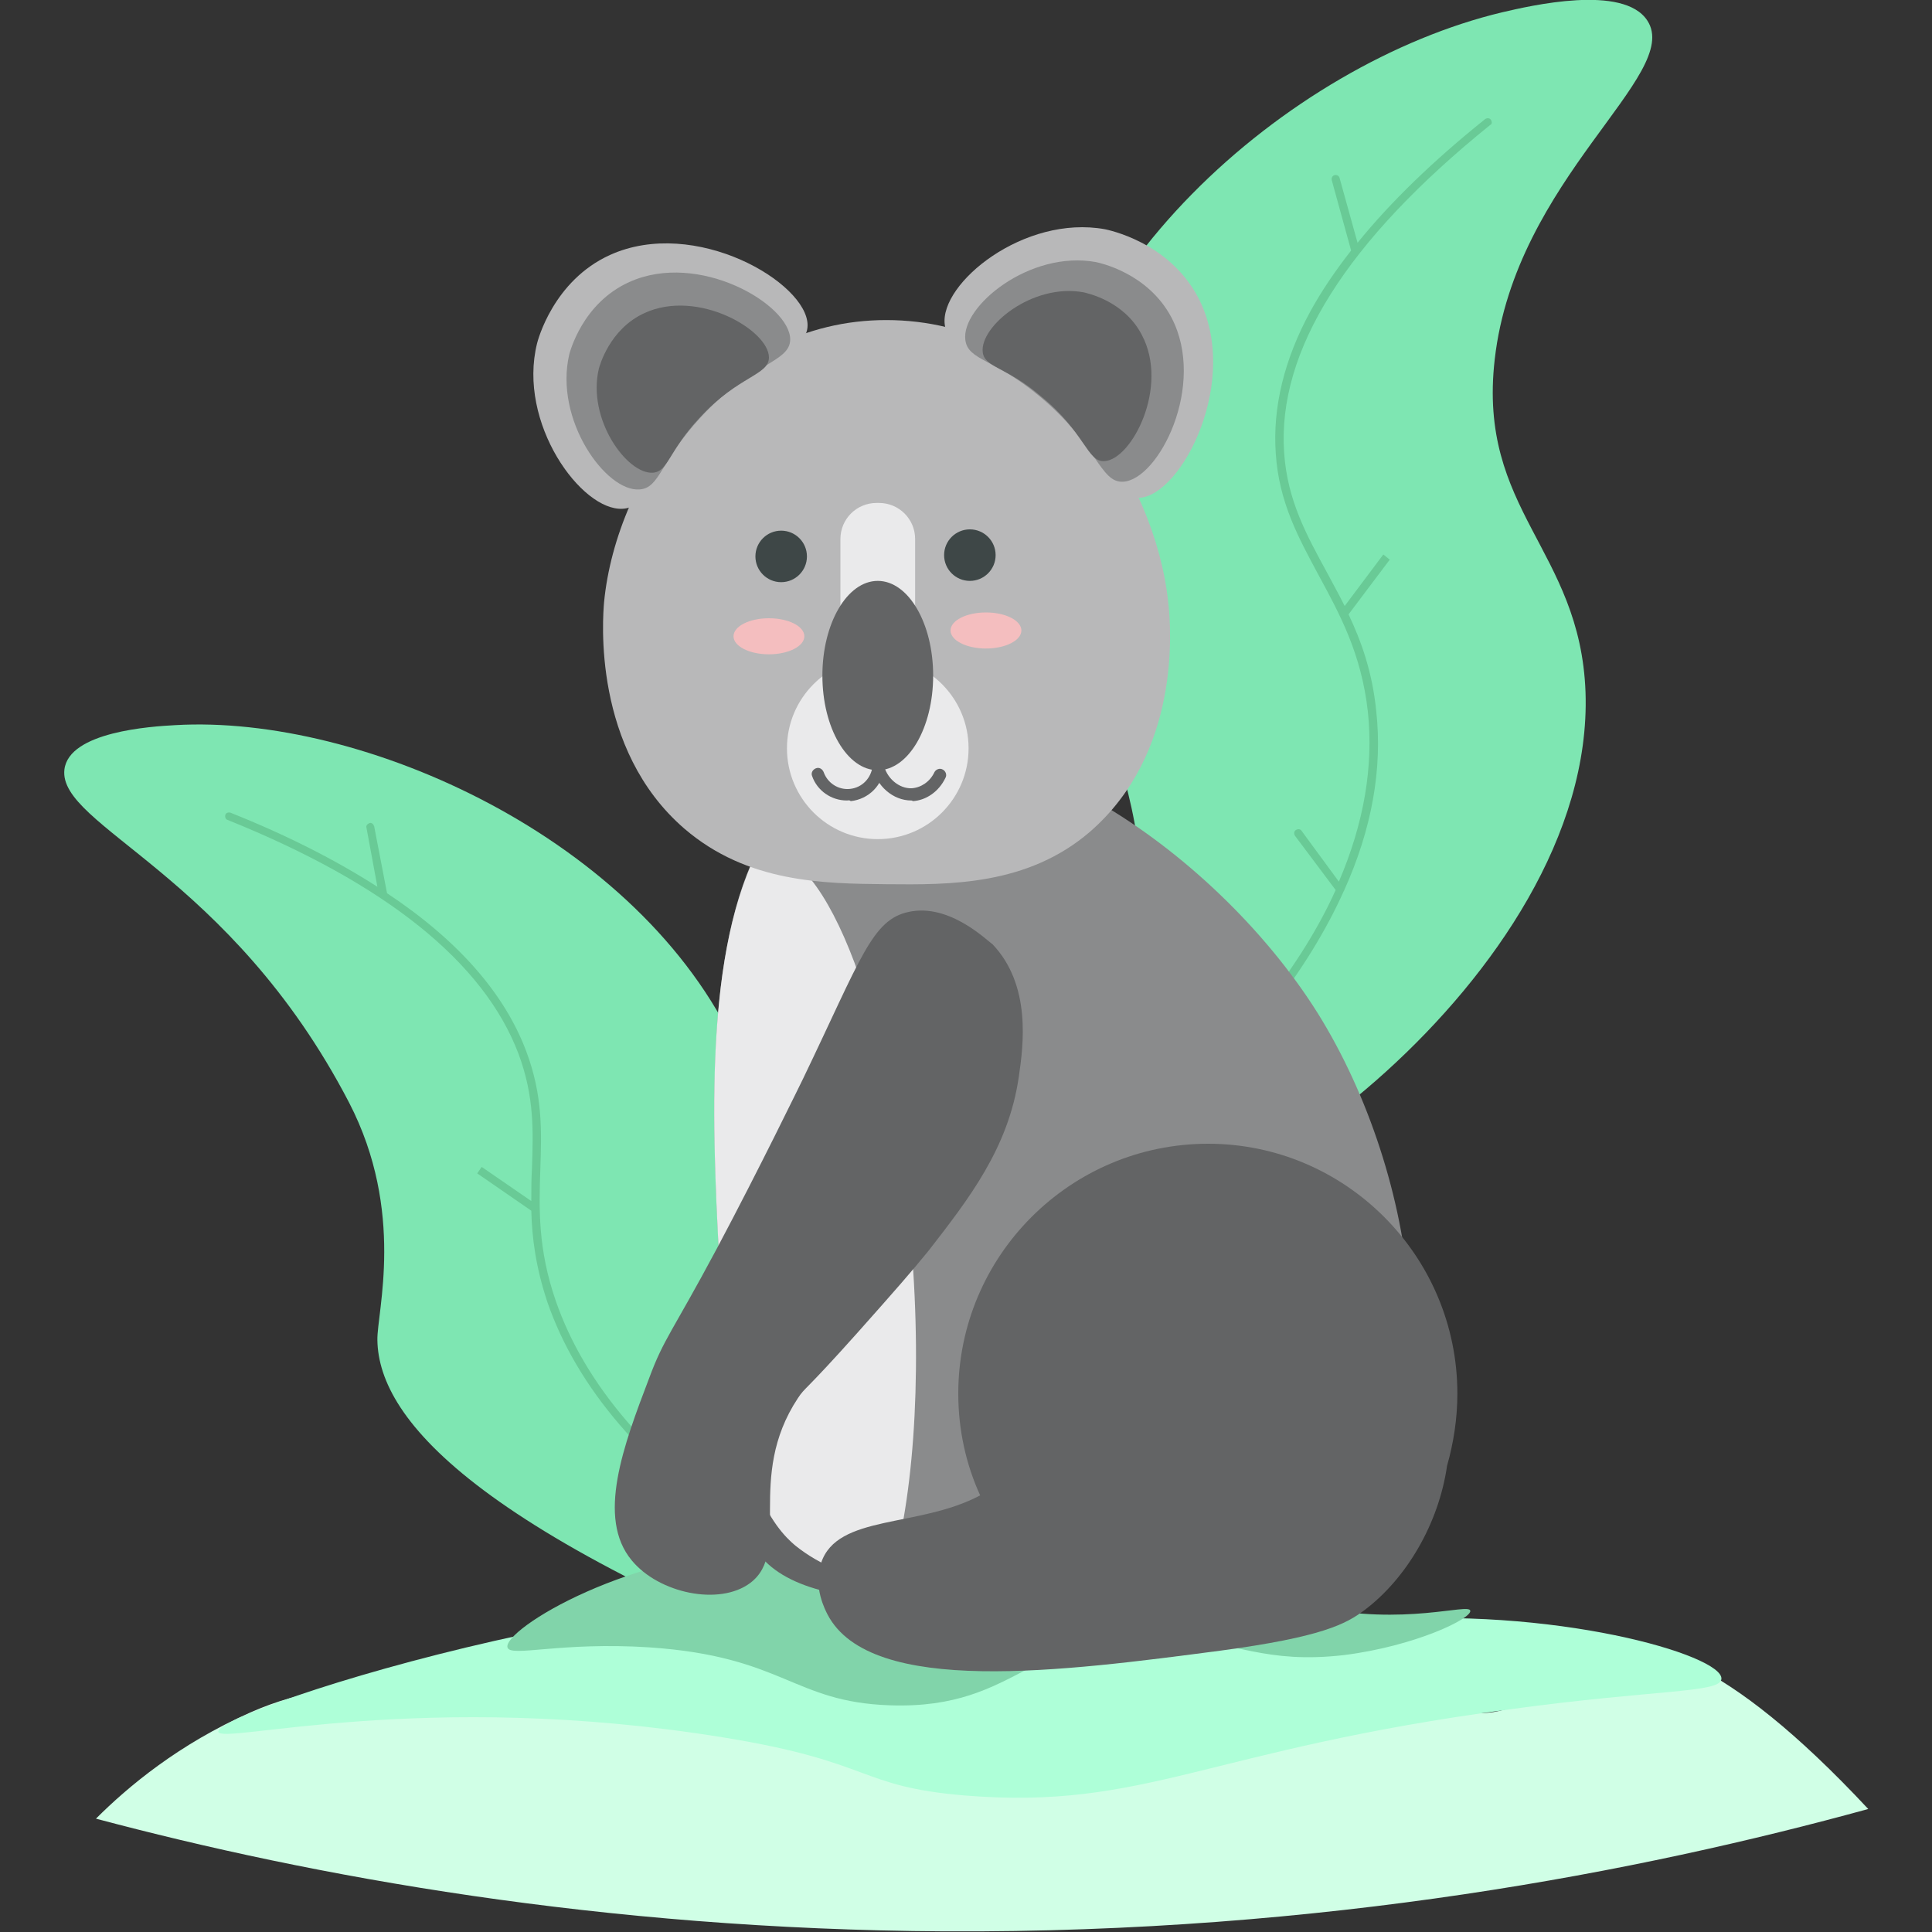 <svg version="1.1" id="Calque_1" xmlns="http://www.w3.org/2000/svg" xmlns:xlink="http://www.w3.org/1999/xlink" x="0px" y="0px" viewBox="0 0 300 300" style="enable-background:new 0 0 300 300;" width="300" height="300" xml:space="preserve"><rect x="0" y="0" width="300" height="300" fill="#333333" stroke="none"/><style>.st0{fill:#7EE6B2;}
	.st1{fill:#69CA96;}
	.st2{fill:#D0FFE6;}
	.st3{fill:#AEFFD8;}
	.st4{fill:#81D4AA;}
	.st5{fill:#636465;}
	.st6{fill:#8A8B8C;}
	.st7{fill:#EAEAEB;}
	.st8{fill:#B8B8B9;}
	.st9{fill:#3E4747;}
	.st10{fill:#F4BEBF;}</style><g><path class="st0" d="M58.6,208.1c0.2,12.4,15.5,30.9,85,56.6c-2.2-10.3-5.3-18.3-7.6-23.7c-4.4-10-7.3-12.7-11.2-23.3 c-2.3-6.3-4.2-11.7-5.2-19.4c-1.9-13.9,1.4-21.2-5.2-35.5c-15-32.6-58.1-51.9-87.2-50.2c-3.7,0.2-16.5,1-17.2,6.9 c-1,8.8,25.7,16.1,44.2,51.7C63,188.2,58.5,203.8,58.6,208.1z"/><path class="st1" d="M116.7,237.5C101.1,227,90.8,215,86.3,202c-2.8-8.1-2.6-14.4-2.4-20.4c0.2-5.9,0.4-11.5-2.2-18.4 c-3.4-9-10.6-17.2-21.6-24.5l-2-10.4c-0.1-0.3-0.4-0.6-0.7-0.5c-0.3,0.1-0.6,0.4-0.5,0.7l1.7,9.2c-6.4-4.1-14-8-22.8-11.5 c-0.3-0.1-0.7,0-0.8,0.3c-0.1,0.3,0,0.7,0.3,0.8c24.6,9.9,39.8,22.1,45.2,36.3c2.5,6.7,2.3,12.1,2.1,17.9c-0.1,1.6-0.1,3.3-0.1,5 l-7.7-5.3l-0.7,1l8.4,5.8c0.1,4.2,0.7,8.8,2.5,14.2c4.6,13.3,15,25.4,30.9,36.1c0.1,0.1,0.2,0.1,0.4,0.1c0.2,0,0.4-0.1,0.5-0.3 C117.1,238.1,117,237.7,116.7,237.5z"/><path class="st1" d="M100.5,225.8c0,0-0.1,0-0.1,0c-0.3-0.1-0.6-0.4-0.5-0.7l1.7-9.3c0.1-0.3,0.4-0.6,0.7-0.5 c0.3,0.1,0.6,0.4,0.5,0.7l-1.7,9.3C101.1,225.6,100.8,225.8,100.5,225.8z"/><path class="st0" d="M246.2,107.5c1.5,44.2-60.1,86.6-71.7,78.5c-5.8-4,5.1-17.6,3-47.4c-2.2-32.2-16.2-35.4-16-58.2 c0.4-37.3,38.6-70.6,71.8-78.5c4.3-1,18.8-4.4,22.5,1.3c5.5,8.4-20.5,24.5-23.7,52.6C229.4,79.3,245.4,85.3,246.2,107.5z"/><path class="st1" d="M231.5,18.6c-0.2-0.3-0.6-0.3-0.9-0.1c-8.1,6.5-14.7,12.9-19.8,19.2l-2.8-10.1c-0.1-0.3-0.4-0.5-0.8-0.4 c-0.3,0.1-0.5,0.4-0.4,0.8l3,10.9c-2.5,3.2-4.6,6.3-6.3,9.4c-4.1,7.5-5.9,15-5.4,22.1c0.5,7.7,3.6,13.2,6.7,19 c3.2,5.9,6.6,12.1,7.6,21.1c0.9,8.5-0.6,17.3-4.5,26.4l-5.8-7.9c-0.2-0.3-0.6-0.3-0.9-0.1c-0.3,0.2-0.3,0.6-0.1,0.9l6.3,8.4 c-2.6,5.8-6.3,11.7-10.9,17.6c-0.2,0.3-0.1,0.7,0.1,0.9c0.1,0.1,0.2,0.1,0.4,0.1c0.2,0,0.4-0.1,0.5-0.2c4.7-6.1,8.4-12.1,11.1-18.1 c0-0.1,0.1-0.1,0.1-0.2c4.3-9.5,6-18.9,5-27.9c-0.6-6-2.3-10.8-4.3-15l6.4-8.5l-1-0.8l-6,8c-0.9-1.8-1.9-3.6-2.8-5.3 c-3.1-5.7-6.1-11.1-6.6-18.5c-1.1-15.8,9.7-32.9,32-50.9C231.7,19.3,231.7,18.9,231.5,18.6z"/><path class="st2" d="M247.7,256.6c7.4-2.6,20,0.3,42.4,24.3c-35.3,9.7-84.4,19.3-143.4,19c-53.4-0.3-98.4-8.6-131.8-17.5 c5-5,12.9-11.6,24-16.5c8.2-3.6,14.2-4,37.7-6.9c33.4-4,50.1-6,69.4-3c8.2,1.3,17,3.1,35.1,5.6c6,0.8,12.9,1.6,21.4,2.2 c24.7,1.9,27,3.2,32.2,1.3C242.1,262.3,242.4,258.5,247.7,256.6z"/><path class="st3" d="M267.3,260.7c-0.1,2.2-10,1.6-32.7,4.7c-47.4,6.3-56.7,15.7-84.8,13.4c-16.7-1.4-14-5.2-37.4-9 c-46.7-7.6-78.2,1.2-78.5-0.9c-0.5-3.3,75.8-27.9,117.4-19.3c5,1,25.2,5.8,50.6,3.4c5.8-0.5,5.5-0.8,10.6-1.3 C241.1,249.3,267.6,257,267.3,260.7z"/><path class="st4" d="M228.3,250.1c0.3,1.2-8.5,5.5-19.6,6.9c-12.2,1.4-16.7-2-27.1-2.8c-21.4-1.6-22.9,11.3-43.4,10.6 c-15.1-0.5-16.5-7.6-37.4-9c-13.8-0.9-21.6,1.6-22,0c-0.7-2.7,19.2-15.2,42.7-15.3c19.4,0,21.3,8.5,40.2,6.2 c10.2-1.2,17-4.6,28.4-1.9c6.2,1.5,7,3.1,14,4.7C218,252.5,228.1,248.9,228.3,250.1z"/><path class="st5" d="M214.6,205.4c0,3.9-0.6,7.7-1.6,11.2c-1.3,9-6.3,17.5-12.8,22.4c-2.9,2.2-6.7,4.2-22.3,6.3 c-24.4,3.2-54.4,7.2-61.1-5.6c-0.3-0.6-2.3-4.3-1-8c2.5-7.6,15.1-5.4,24.7-10.5c-2.2-4.8-3.4-10.2-3.4-15.8 c0-21.4,17.4-38.8,38.8-38.8C197.3,166.6,214.6,184,214.6,205.4z"/><path id="XMLID_00000126306753231841639400000014272141409564143543_" class="st6" d="M204.6,157.3c15.8,25.3,21.1,64.7,3.1,80.3 c-7.2,6.2-18.5,6.8-41.1,8c-22.3,1.2-34.1,1.8-43.1-5.8c-3.1-2.6-10-10.1-11.6-40.3c-1.6-30.2-4.1-70.5,19-81 C153.6,108.2,188.4,131.5,204.6,157.3z"/><path class="st7" d="M137.9,245.8c3.8-11.6,5.4-31,3.6-52.6c-2.8-34.5-13.1-61.8-22.9-61c-0.4,0-0.7,0.1-1.1,0.2 c-8.5,17.3-6.8,45-5.6,67.3c1.6,30.2,8.5,37.7,11.6,40.3C127.5,243.2,132.1,244.9,137.9,245.8z"/><path id="XMLID_00000054230906391857361730000004475703436926227889_" class="st8" d="M181.4,93.5c0.5,4.3,1.9,23.5-12.2,35.7 c-9.7,8.3-21.7,8.2-31.6,8.1c-9.7-0.1-21.5-0.2-31.3-8.6c-14.4-12.4-12.7-32.8-12.5-35.2c1.9-19.7,18.3-43.8,43.8-43.8 C164,49.7,179.4,74.6,181.4,93.5z"/><circle class="st7" cx="136.3" cy="116.2" r="14.1"/><path class="st7" d="M136.5,125.4h-0.4c-3.1,0-5.6-2.5-5.6-5.6V83.7c0-3.1,2.5-5.6,5.6-5.6h0.4c3.1,0,5.6,2.5,5.6,5.6v36 C142.2,122.8,139.7,125.4,136.5,125.4z"/><path class="st8" d="M146.7,50.4c-0.8-6.4,12.3-17.1,24.9-14.8c0.4,0.1,9.8,1.9,14.4,10.5c6.8,12.8-2.5,30.9-9.1,31.2 c-4.3,0.2-4.8-7.2-15.7-16.1C152.3,54,147.2,54.3,146.7,50.4z"/><ellipse class="st5" cx="136.3" cy="104.9" rx="8.6" ry="14.7"/><circle class="st9" cx="121.3" cy="86.4" r="4"/><circle class="st9" cx="150.6" cy="86.2" r="4"/><path class="st5" d="M141.5,124.3c-2.8,0-5.4-2.2-6.1-5.3c-0.1-0.5,0.2-1,0.7-1.1c0.5-0.1,1,0.2,1.1,0.7c0.4,2.2,2.4,3.9,4.4,3.8 c1.4-0.1,2.8-1,3.5-2.5c0.2-0.4,0.8-0.7,1.3-0.4c0.4,0.2,0.7,0.8,0.4,1.3c-1,2.1-3,3.5-5.1,3.6 C141.7,124.3,141.6,124.3,141.5,124.3z"/><path class="st5" d="M131.5,124.3c-2.4,0-4.6-1.5-5.4-3.8c-0.2-0.5,0.1-1,0.6-1.2c0.5-0.2,1,0.1,1.2,0.6c0.6,1.7,2.3,2.8,4.1,2.6 c1.9-0.2,3.3-1.7,3.5-3.6c0-0.5,0.5-0.9,1-0.8c0.5,0,0.9,0.5,0.8,1c-0.2,2.8-2.4,5-5.2,5.3C131.9,124.2,131.7,124.3,131.5,124.3z"/><path class="st5" d="M226.3,216.4c0,3.9-0.6,7.7-1.6,11.2c-1.3,9-6.3,17.5-12.8,22.4c-2.9,2.2-6.7,4.2-22.3,6.3 c-24.4,3.2-54.4,7.2-61.1-5.6c-0.3-0.6-2.3-4.3-1-8c2.5-7.6,15.1-5.4,24.7-10.5c-2.2-4.8-3.4-10.2-3.4-15.8 c0-21.4,17.4-38.8,38.8-38.8C208.9,177.6,226.3,195,226.3,216.4z"/><path class="st5" d="M141.1,141.6c-5.7,1.2-7.4,7.2-16.4,25.9c-0.5,1-6.7,13.8-13.4,26.4c-7,13.1-8.2,13.9-10.5,20.1 c-4,10.5-8.2,21.7-2.7,28.3c4.2,5.1,13.6,7.1,18.4,3.5c6.5-4.9-0.8-16.3,7.4-28.7c1.2-1.8,0.8-0.7,9.2-10.1 c5.7-6.4,8.5-9.6,11.1-12.8c6.2-8,12.4-15.9,14-27c0.7-4.8,2-14.2-4.1-20.6C153.4,146.2,147.5,140.2,141.1,141.6z"/><path class="st6" d="M149.9,52.8c-0.7-5.2,10-14,20.3-12.1c0.4,0.1,8,1.6,11.7,8.6c5.5,10.5-2,25.2-7.5,25.5 c-3.6,0.2-4-5.8-12.9-13.2C154.5,55.7,150.3,56,149.9,52.8z"/><path class="st5" d="M152.6,54.7c-0.5-4,7.7-10.8,15.7-9.3c0.3,0.1,6.2,1.2,9,6.6c4.3,8.1-1.6,19.4-5.8,19.6 c-2.7,0.2-3-4.5-9.9-10.1C156.2,56.9,152.9,57.1,152.6,54.7z"/><path class="st8" d="M96.7,79c-6.4,0.4-16.4-13.3-13.3-25.7c0.1-0.4,2.5-9.7,11.3-13.7c13.2-6,30.7,4.3,30.7,10.9 c0,4.4-7.4,4.4-17,14.8C100.6,73.6,100.6,78.8,96.7,79z"/><path class="st6" d="M99.3,76C94.1,76.4,86,65.2,88.4,55c0.1-0.3,2-7.9,9.3-11.2c10.8-4.9,25,3.5,25,8.9c0,3.6-6.1,3.6-13.9,12.1 C102.5,71.6,102.5,75.8,99.3,76z"/><path class="st5" d="M101.4,73.4c-4,0.3-10.3-8.3-8.4-16.2c0.1-0.3,1.6-6.1,7.1-8.6c8.3-3.8,19.3,2.7,19.3,6.9 c0,2.8-4.7,2.8-10.7,9.3C103.8,70,103.8,73.2,101.4,73.4z"/><ellipse class="st10" cx="153.1" cy="97.9" rx="5.5" ry="2.8"/><ellipse class="st10" cx="119.4" cy="98.8" rx="5.5" ry="2.8"/></g></svg>